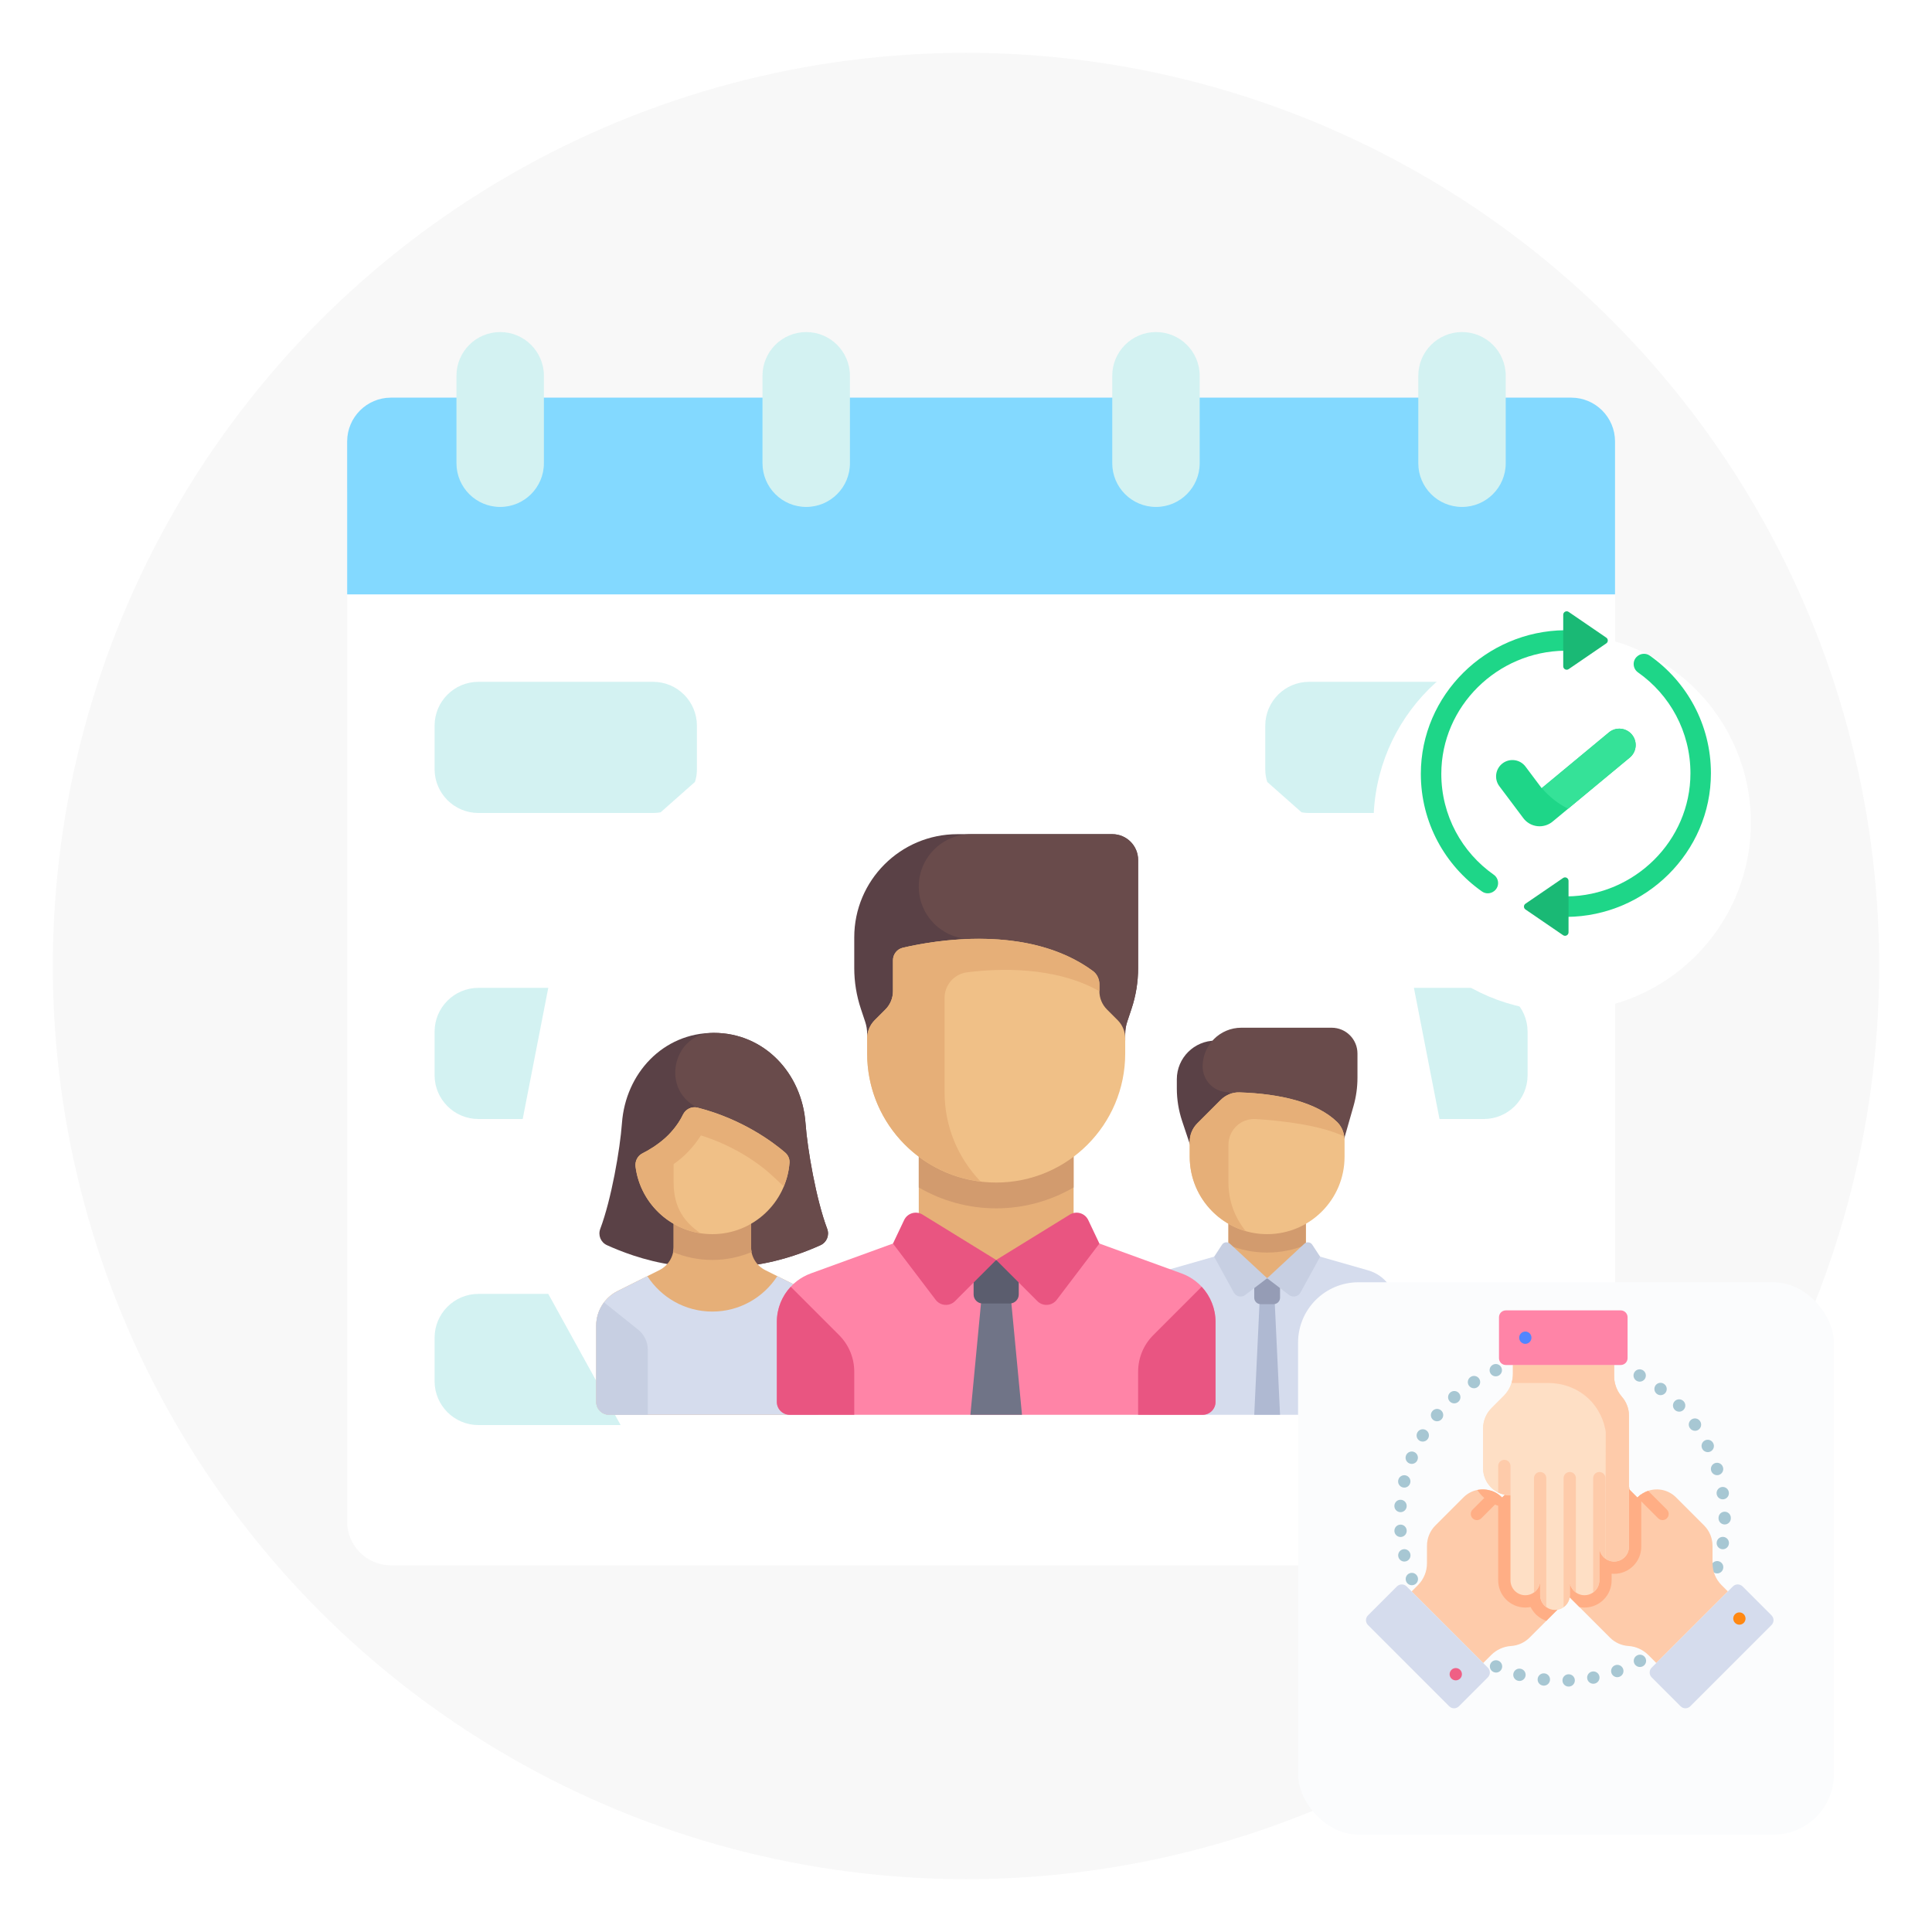 <svg width="256" height="256" viewBox="0 0 256 256" fill="none" xmlns="http://www.w3.org/2000/svg">
<rect width="681" height="385" transform="translate(-211 -50)" fill="white"/>
<circle cx="128" cy="128" r="121" fill="#F8F8F8"/>
<g filter="url(#filter0_d)">
<path d="M208.207 52.69H51.793C48.594 52.69 46 55.283 46 58.483V194.621C46 197.82 48.594 200.414 51.793 200.414H208.207C211.406 200.414 214 197.82 214 194.621V58.483C214 55.283 211.406 52.69 208.207 52.69Z" fill="white"/>
</g>
<path d="M214 58.483V78.759H46V58.483C46.01 55.287 48.598 52.699 51.793 52.69H208.207C211.402 52.699 213.99 55.287 214 58.483Z" fill="#83D9FF"/>
<path d="M92.084 103.611C92.26 103.068 92.348 102.501 92.345 101.931V96.138C92.335 92.942 89.747 90.354 86.552 90.345H63.379C60.184 90.354 57.596 92.942 57.586 96.138V101.931C57.596 105.127 60.184 107.715 63.379 107.724H86.552C86.882 107.725 87.212 107.696 87.537 107.637L92.084 103.611Z" fill="#D3F2F2"/>
<path d="M172.463 107.637C172.788 107.696 173.118 107.725 173.448 107.724H196.621C199.816 107.715 202.404 105.127 202.414 101.931V96.138C202.404 92.942 199.816 90.354 196.621 90.345H173.448C170.253 90.354 167.665 92.942 167.655 96.138V101.931C167.652 102.501 167.74 103.068 167.916 103.611L172.463 107.637Z" fill="#D3F2F2"/>
<path d="M69.259 148.276H63.379C60.184 148.266 57.596 145.678 57.586 142.483V136.69C57.596 133.494 60.184 130.906 63.379 130.897H72.648L69.259 148.276Z" fill="#D3F2F2"/>
<path d="M190.741 148.276H196.621C199.816 148.266 202.404 145.678 202.414 142.483V136.69C202.404 133.494 199.816 130.906 196.621 130.897H187.352L190.741 148.276Z" fill="#D3F2F2"/>
<path d="M72.648 171.448H63.379C60.184 171.458 57.596 174.046 57.586 177.241V183.034C57.596 186.23 60.184 188.818 63.379 188.828H82.236L72.648 171.448Z" fill="#D3F2F2"/>
<path d="M187.352 171.448H196.621C199.816 171.458 202.404 174.046 202.414 177.241V183.034C202.404 186.23 199.816 188.818 196.621 188.828H177.764L187.352 171.448Z" fill="#D0DFDF"/>
<path d="M72.069 49.793C72.069 46.594 69.475 44 66.276 44C63.076 44 60.483 46.594 60.483 49.793V61.379C60.483 64.579 63.076 67.172 66.276 67.172C69.475 67.172 72.069 64.579 72.069 61.379V49.793Z" fill="#D3F2F2"/>
<path d="M112.621 49.793C112.621 46.594 110.027 44 106.828 44C103.628 44 101.034 46.594 101.034 49.793V61.379C101.034 64.579 103.628 67.172 106.828 67.172C110.027 67.172 112.621 64.579 112.621 61.379V49.793Z" fill="#D3F2F2"/>
<path d="M158.965 49.793C158.965 46.594 156.372 44 153.172 44C149.973 44 147.379 46.594 147.379 49.793V61.379C147.379 64.579 149.973 67.172 153.172 67.172C156.372 67.172 158.965 64.579 158.965 61.379V49.793Z" fill="#D3F2F2"/>
<path d="M199.517 49.793C199.517 46.594 196.924 44 193.724 44C190.525 44 187.931 46.594 187.931 49.793V61.379C187.931 64.579 190.525 67.172 193.724 67.172C196.924 67.172 199.517 64.579 199.517 61.379V49.793Z" fill="#D3F2F2"/>
<path d="M155.935 143.016V144.216C155.935 145.686 156.173 147.146 156.637 148.541L159.355 156.693H164.484V137.887H161.064C158.232 137.887 155.935 140.183 155.935 143.016Z" fill="#5A4146"/>
<path d="M179.345 146.568L176.452 156.693L162.774 144.726C160.886 144.726 159.355 143.195 159.355 141.307C159.355 138.474 161.651 136.178 164.484 136.178H176.452C178.34 136.178 179.871 137.709 179.871 139.597V142.81C179.871 144.081 179.694 145.345 179.345 146.568Z" fill="#694B4B"/>
<path d="M173.031 161.824H162.773V169.39H173.031V161.824Z" fill="#E6AF78"/>
<path d="M162.774 164.963C164.36 165.607 166.089 165.97 167.903 165.97C169.717 165.97 171.447 165.607 173.032 164.963V161.822H162.774V164.963Z" fill="#D29B6E"/>
<path d="M181.28 168.327L173.032 165.97L167.903 169.374L162.774 165.97L154.526 168.327C152.324 168.956 150.807 170.968 150.807 173.258V185.758C150.807 186.702 151.572 187.468 152.516 187.468H183.29C184.235 187.468 185 186.702 185 185.758V173.258C185 170.968 183.482 168.956 181.28 168.327Z" fill="#D5DCED"/>
<path d="M169.613 187.467H166.193L167.048 169.389H168.758L169.613 187.467Z" fill="#AFB9D2"/>
<path d="M167.903 163.532C162.238 163.532 157.645 158.939 157.645 153.274V151.271C157.645 150.364 158.005 149.495 158.647 148.853L161.747 145.753C162.403 145.096 163.301 144.719 164.229 144.748C169.694 144.921 174.532 146.091 177.176 148.674C177.823 149.306 178.161 150.191 178.161 151.096V153.274C178.161 158.94 173.569 163.532 167.903 163.532Z" fill="#F0C087"/>
<path d="M162.774 151.695C162.774 149.723 164.43 148.155 166.399 148.281C169.85 148.501 174.972 149.078 178.114 150.589C178.011 149.868 177.701 149.187 177.176 148.674C174.532 146.091 169.694 144.92 164.229 144.748L164.229 144.748V144.748C163.301 144.719 162.403 145.096 161.747 145.753L158.647 148.853C158.005 149.494 157.645 150.364 157.645 151.271V153.274C157.645 157.952 160.78 161.891 165.061 163.124C163.636 161.366 162.774 159.134 162.774 156.693L162.774 151.695Z" fill="#E6AF78"/>
<path d="M178.161 178.353C178.161 176.992 178.702 175.688 179.664 174.726L184.064 170.325C184.653 171.166 185 172.178 185 173.258V185.758C185 186.702 184.235 187.468 183.29 187.468H178.161V178.353Z" fill="#C7CFE2"/>
<path d="M168.758 172.809H167.048C166.576 172.809 166.193 172.426 166.193 171.954V169.389H169.613V171.954C169.613 172.426 169.23 172.809 168.758 172.809Z" fill="#959CB5"/>
<path d="M167.903 169.374L165.005 171.587C164.506 171.968 163.784 171.816 163.483 171.265L160.883 166.517L161.93 164.921C162.162 164.567 162.656 164.507 162.967 164.795L167.903 169.374Z" fill="#C7CFE2"/>
<path d="M167.903 169.374L170.801 171.587C171.3 171.969 172.022 171.816 172.324 171.265L174.923 166.518L173.877 164.922C173.645 164.568 173.15 164.507 172.84 164.795L167.903 169.374Z" fill="#C7CFE2"/>
<path d="M109.604 162.818C108.143 158.947 106.984 152.293 106.734 148.828C106.258 142.235 101.289 136.86 94.573 136.86C87.856 136.86 82.888 142.235 82.411 148.828C82.161 152.292 81.002 158.947 79.541 162.818C79.219 163.672 79.591 164.613 80.431 164.994C81.997 165.703 85.335 167.093 89.361 167.634H99.784C103.791 167.092 107.153 165.701 108.714 164.994C109.554 164.613 109.926 163.672 109.604 162.818Z" fill="#5A4146"/>
<path d="M108.714 164.994C109.554 164.613 109.926 163.672 109.604 162.819C108.143 158.947 106.984 152.293 106.734 148.828C106.258 142.235 101.289 136.861 94.573 136.861C94.556 136.861 94.539 136.861 94.522 136.861C89.368 136.882 87.547 143.91 91.984 146.533C92.25 146.69 92.421 146.766 92.421 146.766L96.307 167.635H99.784C103.791 167.092 107.153 165.701 108.714 164.994Z" fill="#694B4B"/>
<path d="M106.939 171.067L101.406 168.301C100.248 167.722 99.516 166.537 99.516 165.242L99.516 160.113H89.258V165.242C89.258 166.538 88.526 167.721 87.368 168.301L81.835 171.067C80.097 171.936 79 173.712 79 175.654V185.758C79 186.702 79.765 187.467 80.71 187.467H108.064C109.009 187.467 109.774 186.702 109.774 185.758V175.654C109.774 173.712 108.676 171.936 106.939 171.067Z" fill="#E6AF78"/>
<path d="M94.387 166.951C96.228 166.951 97.991 166.572 99.608 165.896C99.566 165.681 99.516 165.467 99.516 165.242L99.516 160.113H89.258V165.242C89.258 165.468 89.209 165.683 89.166 165.9C90.783 166.572 92.546 166.951 94.387 166.951Z" fill="#D29B6E"/>
<path d="M106.939 171.067L102.997 169.096C101.17 171.919 98 173.79 94.387 173.79C90.775 173.79 87.604 171.919 85.777 169.096L81.835 171.067C80.098 171.936 79 173.712 79 175.654V185.758C79 186.702 79.765 187.467 80.71 187.467H108.064C109.009 187.467 109.774 186.702 109.774 185.758V175.654C109.774 173.712 108.676 171.936 106.939 171.067Z" fill="#D5DCED"/>
<path d="M94.387 163.532C89.172 163.532 84.865 159.64 84.214 154.602C84.12 153.872 84.471 153.156 85.128 152.825C85.915 152.428 87.059 151.758 88.154 150.781C89.374 149.693 90.089 148.545 90.493 147.703C90.841 146.977 91.641 146.567 92.421 146.766C98.441 148.301 102.539 151.433 104.026 152.712C104.425 153.055 104.655 153.561 104.614 154.086C104.2 159.372 99.779 163.532 94.387 163.532Z" fill="#F0C087"/>
<path d="M104.026 152.711C102.539 151.433 98.44 148.301 92.421 146.766C91.641 146.567 90.841 146.977 90.493 147.703C90.187 148.341 89.681 149.153 88.931 149.983C88.931 149.985 88.93 149.987 88.93 149.989C88.697 150.253 88.449 150.518 88.154 150.781C87.059 151.758 85.915 152.428 85.128 152.825C84.471 153.156 84.12 153.872 84.214 154.602C84.799 159.127 88.34 162.728 92.832 163.415C90.785 162.023 89.258 160.108 89.258 156.694V154.256C89.647 153.969 90.038 153.683 90.431 153.332C91.381 152.484 92.21 151.504 92.876 150.448C97.481 151.885 100.603 154.278 101.786 155.296C102.11 155.58 102.914 156.321 103.855 157.204C104.26 156.23 104.528 155.185 104.613 154.086C104.655 153.561 104.425 153.055 104.026 152.711Z" fill="#E6AF78"/>
<path d="M80.042 172.572C79.384 173.446 79 174.519 79 175.654V185.758C79 186.702 79.765 187.467 80.71 187.467H85.839V178.853C85.839 177.814 85.366 176.832 84.555 176.183L80.042 172.572Z" fill="#C7CFE2"/>
<path d="M156.563 168.734L142.258 163.532L132 166.951L121.742 163.532L107.437 168.734C104.735 169.717 102.935 172.285 102.935 175.161V185.758C102.935 186.702 103.701 187.468 104.645 187.468H159.355C160.299 187.468 161.064 186.702 161.064 185.758V175.161C161.064 172.285 159.266 169.717 156.563 168.734Z" fill="#FF84A7"/>
<path d="M130.209 170.371L128.581 187.467H135.419L133.791 170.371H130.209Z" fill="#707487"/>
<path d="M133.795 172.72H130.205C129.544 172.72 129.008 172.184 129.008 171.523V166.951H134.992V171.523C134.992 172.184 134.456 172.72 133.795 172.72Z" fill="#5B5D6E"/>
<path d="M159.224 170.501C160.379 171.74 161.064 173.391 161.064 175.161V185.758C161.064 186.702 160.299 187.467 159.355 187.467H150.807V181.752C150.807 179.938 151.527 178.198 152.81 176.916L159.224 170.501Z" fill="#E95582"/>
<path d="M150.807 128.274V113.951C150.807 112.063 149.276 110.532 147.387 110.532H126.871C119.317 110.532 113.193 116.656 113.193 124.21V128.274C113.193 130.112 113.49 131.937 114.071 133.68L114.64 135.388C114.814 135.911 114.903 136.458 114.903 137.01V137.887H149.097V137.01C149.097 136.458 149.185 135.911 149.36 135.388L149.929 133.68C150.51 131.937 150.807 130.111 150.807 128.274Z" fill="#5A4146"/>
<path d="M121.742 117.478C121.742 121.314 124.852 124.423 128.687 124.423H129.649L130.113 137.887H149.097V137.009C149.097 136.458 149.185 135.91 149.36 135.387L149.929 133.68C150.51 131.937 150.806 130.111 150.806 128.274V113.951C150.806 112.063 149.275 110.532 147.387 110.532H128.687C124.852 110.532 121.742 113.642 121.742 117.478Z" fill="#694B4B"/>
<path d="M142.258 151.565H121.742V166.952H142.258V151.565Z" fill="#E6AF78"/>
<path d="M121.742 157.345C124.762 159.095 128.259 160.113 132 160.113C135.741 160.113 139.238 159.095 142.258 157.345V151.564H121.742L121.742 157.345Z" fill="#D29B6E"/>
<path d="M132 166.951L126.547 172.404C125.814 173.137 124.603 173.055 123.977 172.229L118.323 164.779L119.802 161.663C120.238 160.743 121.376 160.406 122.243 160.94L132 166.951Z" fill="#E95581"/>
<path d="M132 166.951L137.453 172.404C138.186 173.137 139.397 173.055 140.023 172.229L145.677 164.779L144.198 161.663C143.762 160.743 142.624 160.406 141.757 160.94L132 166.951Z" fill="#E95581"/>
<path d="M132 156.693C122.558 156.693 114.903 149.039 114.903 139.597V137.594C114.903 136.687 115.263 135.817 115.905 135.176L117.321 133.759C117.962 133.118 118.322 132.248 118.322 131.341V127.243C118.322 126.451 118.854 125.764 119.624 125.582C123.668 124.627 136.251 122.364 144.814 128.662C145.37 129.071 145.677 129.743 145.677 130.433V131.341C145.677 132.248 146.037 133.118 146.678 133.759L148.095 135.176C148.736 135.817 149.096 136.687 149.096 137.594V139.597C149.097 149.039 141.442 156.693 132 156.693Z" fill="#F0C087"/>
<path d="M144.814 128.662C138.791 124.233 130.791 124.041 125.161 124.648C122.786 124.903 120.824 125.299 119.625 125.582C118.854 125.764 118.323 126.452 118.323 127.243V131.341C118.323 132.248 117.962 133.118 117.321 133.76L115.905 135.176C115.263 135.817 114.903 136.687 114.903 137.594V139.597C114.903 148.339 121.468 155.535 129.934 156.557C126.984 153.485 125.161 149.322 125.161 144.726V132.229C125.161 130.497 126.449 129.049 128.168 128.833C132.271 128.319 139.786 128.009 145.677 131.342V130.433C145.678 129.743 145.369 129.071 144.814 128.662Z" fill="#E6AF78"/>
<path d="M104.776 170.501C103.621 171.74 102.935 173.391 102.935 175.161V185.758C102.935 186.702 103.701 187.467 104.645 187.467H113.193V181.752C113.193 179.938 112.473 178.198 111.19 176.916L104.776 170.501Z" fill="#E95581"/>
<g filter="url(#filter1_d)">
<circle cx="207" cy="102" r="25" fill="white"/>
</g>
<path d="M190.981 102.541C190.981 108.065 193.726 112.948 197.925 115.901C198.666 116.422 198.705 117.503 197.994 118.063L197.974 118.078C197.51 118.444 196.859 118.468 196.375 118.129C191.472 114.685 188.268 108.987 188.268 102.541C188.268 92.085 196.922 83.597 207.357 83.508V86.222C198.42 86.311 190.981 93.583 190.981 102.541Z" fill="#1ED688"/>
<path d="M207.855 81.081L212.842 84.492C213.109 84.675 213.109 85.069 212.842 85.251L207.855 88.662C207.55 88.871 207.135 88.652 207.135 88.283V81.461C207.135 81.091 207.55 80.872 207.855 81.081Z" fill="#1AB975"/>
<path d="M223.993 102.459C223.993 96.935 221.248 92.052 217.048 89.099C216.308 88.578 216.269 87.497 216.98 86.937L217 86.922C217.464 86.556 218.115 86.532 218.598 86.871C223.502 90.315 226.706 96.013 226.706 102.459C226.706 112.915 218.066 121.403 207.631 121.492V118.778C216.568 118.689 223.993 111.417 223.993 102.459Z" fill="#1ED688"/>
<path d="M207.119 123.919L202.132 120.508C201.865 120.325 201.865 119.931 202.132 119.749L207.119 116.338C207.424 116.129 207.839 116.348 207.839 116.717V123.539C207.839 123.909 207.424 124.128 207.119 123.919Z" fill="#1AB975"/>
<path d="M215.951 100.385L207.783 107.159L205.724 108.867C205.239 109.269 204.625 109.487 204 109.487C203.896 109.487 203.792 109.481 203.687 109.469C202.958 109.383 202.288 108.997 201.848 108.409L198.671 104.175C197.954 103.219 198.148 101.862 199.105 101.143C200.062 100.426 201.42 100.62 202.137 101.576L204.281 104.436L204.299 104.421L213.187 97.05C214.108 96.287 215.473 96.415 216.236 97.336C217 98.257 216.872 99.622 215.951 100.385Z" fill="#1ED688"/>
<path d="M215.951 100.385L207.783 107.159C206.447 106.492 205.272 105.57 204.299 104.421L213.187 97.05C214.108 96.287 215.473 96.415 216.236 97.336C217 98.257 216.872 99.622 215.951 100.385Z" fill="#35E298"/>
<g filter="url(#filter2_d)">
<rect x="172" y="162.908" width="71" height="73.185" rx="8" fill="#FBFCFD"/>
</g>
<path d="M207.849 223.479C207.41 223.479 207.047 223.129 207.035 222.687C207.022 222.237 207.376 221.863 207.826 221.85C208.277 221.829 208.655 222.178 208.675 222.628C208.695 223.077 208.346 223.458 207.896 223.478L207.873 223.479C207.865 223.479 207.857 223.479 207.849 223.479ZM204.572 223.356C204.54 223.356 204.508 223.355 204.476 223.351L204.474 223.351C204.026 223.306 203.702 222.907 203.747 222.459C203.792 222.011 204.194 221.685 204.641 221.729L204.666 221.732C205.113 221.785 205.433 222.19 205.38 222.637C205.332 223.052 204.98 223.356 204.572 223.356ZM211.119 223.105C210.737 223.105 210.397 222.836 210.32 222.448C210.233 222.006 210.521 221.577 210.962 221.491L210.977 221.488C211.419 221.403 211.846 221.693 211.931 222.135C212.015 222.577 211.726 223.004 211.284 223.089L211.277 223.09C211.224 223.1 211.171 223.105 211.119 223.105ZM201.339 222.736C201.268 222.736 201.196 222.726 201.124 222.707L201.119 222.705C200.685 222.59 200.425 222.144 200.541 221.709C200.656 221.274 201.102 221.015 201.536 221.13L201.553 221.134C201.987 221.253 202.243 221.701 202.125 222.135C202.026 222.497 201.697 222.736 201.339 222.736ZM214.294 222.235C213.961 222.235 213.649 222.029 213.528 221.698C213.374 221.275 213.593 220.807 214.015 220.654L214.029 220.649C214.452 220.497 214.919 220.717 215.071 221.14C215.224 221.564 215.003 222.031 214.58 222.183L214.573 222.186C214.481 222.219 214.387 222.235 214.294 222.235ZM198.235 221.624C198.124 221.624 198.011 221.601 197.903 221.552L197.891 221.547C197.482 221.361 197.3 220.878 197.486 220.468C197.671 220.058 198.154 219.877 198.564 220.063C198.975 220.248 199.161 220.732 198.976 221.143C198.84 221.445 198.545 221.624 198.235 221.624ZM217.296 220.888C217.004 220.888 216.723 220.731 216.576 220.456C216.364 220.059 216.515 219.565 216.912 219.354C217.306 219.137 217.802 219.281 218.019 219.675C218.235 220.069 218.092 220.565 217.697 220.781L217.679 220.792C217.556 220.857 217.425 220.888 217.296 220.888ZM224.697 213.603L224.703 213.607L224.617 213.545L224.697 213.603ZM187.08 210.051C186.758 210.051 186.453 209.859 186.324 209.542L186.322 209.537C186.15 209.121 186.348 208.644 186.764 208.473C187.18 208.301 187.657 208.499 187.828 208.915L187.834 208.929C188.004 209.346 187.803 209.821 187.386 209.991C187.286 210.031 187.181 210.051 187.08 210.051ZM227.53 208.487C227.445 208.487 227.358 208.473 227.272 208.445C226.848 208.304 226.618 207.847 226.754 207.422C226.887 206.994 227.341 206.752 227.77 206.883C228.201 207.014 228.444 207.467 228.313 207.897L228.303 207.93C228.189 208.271 227.871 208.487 227.53 208.487ZM186.083 206.914C185.714 206.914 185.38 206.662 185.291 206.288L185.288 206.277C185.184 205.839 185.454 205.4 185.892 205.295C186.33 205.19 186.769 205.461 186.874 205.898L186.876 205.909C186.981 206.347 186.711 206.786 186.273 206.891C186.209 206.906 186.146 206.914 186.083 206.914ZM228.28 205.282C228.233 205.282 228.185 205.278 228.137 205.269C227.697 205.191 227.402 204.774 227.475 204.334C227.543 203.891 227.956 203.586 228.4 203.651C228.844 203.717 229.152 204.129 229.087 204.574L229.081 204.608C229.012 205.003 228.668 205.282 228.28 205.282ZM185.58 203.659C185.162 203.659 184.806 203.34 184.769 202.916L184.767 202.882C184.74 202.433 185.083 202.048 185.533 202.021C185.978 201.994 186.362 202.333 186.393 202.778C186.429 203.224 186.098 203.618 185.651 203.656C185.627 203.658 185.604 203.659 185.58 203.659ZM228.529 201.999C228.079 201.999 227.714 201.635 227.714 201.184V201.174C227.714 201.168 227.714 201.162 227.714 201.157C227.714 201.15 227.714 201.142 227.714 201.135V201.125C227.714 200.674 228.079 200.309 228.529 200.309C228.979 200.309 229.344 200.674 229.344 201.125V201.135C229.344 201.141 229.344 201.147 229.344 201.152C229.344 201.159 229.344 201.166 229.344 201.174V201.184C229.344 201.635 228.98 201.999 228.529 201.999ZM185.578 200.369C185.555 200.369 185.531 200.368 185.507 200.365C185.059 200.327 184.727 199.933 184.765 199.485C184.796 199.041 185.177 198.701 185.626 198.729C186.075 198.756 186.418 199.141 186.392 199.591L186.389 199.624C186.352 200.049 185.996 200.369 185.578 200.369ZM228.273 198.669C227.885 198.669 227.542 198.391 227.472 197.995L227.466 197.962C227.401 197.516 227.709 197.102 228.154 197.037C228.597 196.971 229.012 197.278 229.078 197.722C229.151 198.161 228.856 198.578 228.416 198.656C228.368 198.665 228.32 198.669 228.273 198.669ZM228.41 197.823L228.273 197.843L228.41 197.823ZM186.072 197.115C186.01 197.115 185.946 197.107 185.882 197.092C185.445 196.988 185.175 196.549 185.278 196.112C185.375 195.677 185.804 195.4 186.241 195.491C186.681 195.584 186.964 196.015 186.872 196.456L186.864 196.489C186.775 196.863 186.441 197.115 186.072 197.115ZM227.526 195.469C227.183 195.469 226.863 195.249 226.749 194.907L226.74 194.879C226.607 194.448 226.848 193.992 227.279 193.86C227.709 193.728 228.165 193.969 228.297 194.399L228.298 194.401C228.44 194.828 228.208 195.285 227.781 195.427C227.697 195.455 227.611 195.469 227.526 195.469ZM187.06 193.973C186.958 193.973 186.854 193.953 186.754 193.912C186.337 193.743 186.136 193.268 186.306 192.851L186.31 192.841C186.479 192.424 186.954 192.223 187.371 192.392C187.788 192.562 187.989 193.037 187.82 193.454L187.816 193.464C187.687 193.781 187.382 193.973 187.06 193.973ZM226.29 192.416C225.993 192.416 225.706 192.253 225.561 191.972L225.549 191.949C225.35 191.544 225.517 191.056 225.921 190.858C226.325 190.659 226.813 190.825 227.012 191.229L227.012 191.231C227.219 191.63 227.061 192.119 226.661 192.326C226.542 192.387 226.415 192.416 226.29 192.416ZM188.52 191.02C188.375 191.02 188.228 190.982 188.096 190.901C187.713 190.667 187.591 190.168 187.823 189.784C188.047 189.4 188.54 189.267 188.928 189.487C189.319 189.709 189.457 190.206 189.235 190.598C189.229 190.608 189.222 190.619 189.216 190.63C189.063 190.882 188.794 191.02 188.52 191.02ZM224.598 189.589C224.337 189.589 224.08 189.464 223.923 189.232C223.661 188.866 223.748 188.36 224.115 188.099C224.481 187.837 224.992 187.925 225.254 188.292L225.271 188.316C225.524 188.689 225.427 189.196 225.055 189.449C224.915 189.544 224.756 189.589 224.598 189.589ZM190.413 188.326C190.229 188.326 190.045 188.265 189.893 188.138C189.547 187.851 189.499 187.337 189.786 186.991L189.793 186.982C190.081 186.636 190.594 186.589 190.941 186.876C191.287 187.163 191.335 187.677 191.048 188.024L191.041 188.032C190.879 188.226 190.647 188.326 190.413 188.326ZM222.498 187.054C222.284 187.054 222.07 186.97 221.91 186.803C221.595 186.482 221.6 185.965 221.921 185.65C222.242 185.335 222.758 185.339 223.073 185.661L223.086 185.674C223.398 185.999 223.387 186.515 223.063 186.827C222.904 186.979 222.701 187.054 222.498 187.054ZM192.694 185.952C192.468 185.952 192.244 185.859 192.083 185.677C191.785 185.34 191.816 184.825 192.153 184.527L192.157 184.524C192.492 184.224 193.007 184.251 193.307 184.586C193.607 184.921 193.581 185.435 193.247 185.735L193.234 185.747C193.078 185.885 192.885 185.952 192.694 185.952ZM220.037 184.866C219.87 184.866 219.702 184.815 219.557 184.709L219.529 184.688C219.174 184.411 219.11 183.9 219.386 183.544C219.662 183.189 220.173 183.125 220.528 183.4C220.884 183.667 220.959 184.172 220.696 184.532C220.536 184.751 220.288 184.866 220.037 184.866ZM220.111 183.94L220.029 184.045L220.111 183.94ZM195.307 183.951C195.038 183.951 194.775 183.818 194.62 183.574C194.378 183.195 194.489 182.693 194.867 182.45C195.238 182.205 195.74 182.303 195.99 182.673C196.243 183.045 196.146 183.552 195.773 183.804L195.745 183.823C195.609 183.91 195.458 183.951 195.307 183.951ZM217.271 183.077C217.142 183.077 217.012 183.047 216.89 182.982L216.871 182.971C216.477 182.755 216.333 182.259 216.55 181.865C216.766 181.47 217.262 181.327 217.656 181.543L217.659 181.545C218.052 181.759 218.201 182.253 217.988 182.648C217.841 182.921 217.561 183.077 217.271 183.077ZM198.195 182.372C197.884 182.372 197.587 182.194 197.451 181.893C197.266 181.483 197.448 181 197.858 180.815L197.877 180.807C198.289 180.626 198.769 180.814 198.95 181.227C199.13 181.639 198.942 182.119 198.53 182.3C198.421 182.349 198.307 182.372 198.195 182.372Z" fill="#A7C7D3"/>
<path d="M213.328 216.994L201.059 204.724C200.29 203.956 200.289 202.711 201.057 201.944C201.36 201.641 201.739 201.457 202.133 201.395C202.734 201.298 203.372 201.481 203.837 201.946L200.678 198.787C200.294 198.403 200.101 197.899 200.101 197.397C200.101 197.292 200.109 197.187 200.126 197.083C200.189 196.688 200.372 196.31 200.676 196.006C200.976 195.706 201.348 195.524 201.737 195.459C202.267 195.371 202.825 195.5 203.269 195.846L202.067 194.644C201.683 194.26 201.49 193.755 201.49 193.252C201.489 193.146 201.498 193.038 201.516 192.933C201.579 192.541 201.762 192.165 202.064 191.863C202.367 191.559 202.746 191.375 203.142 191.313C203.743 191.216 204.381 191.4 204.846 191.865L206.223 193.242C205.759 192.778 205.574 192.138 205.671 191.538C205.733 191.144 205.916 190.765 206.221 190.461C206.987 189.695 208.233 189.695 209.001 190.464L216.975 198.437L216.997 198.406C217.401 198.001 217.877 197.714 218.385 197.543C219.639 197.12 221.082 197.409 222.083 198.41L225.8 202.128C226.515 202.842 226.916 203.81 226.918 204.819L226.92 207.146C226.92 208.232 227.353 209.275 228.123 210.045L228.952 210.874L219.469 220.357L218.41 219.297C217.705 218.593 216.768 218.168 215.775 218.103C214.852 218.043 213.983 217.648 213.328 216.994Z" fill="#FECBAA"/>
<path d="M218.853 220.973L229.617 210.209C229.971 209.854 230.546 209.854 230.901 210.209L234.734 214.042C235.089 214.397 235.089 214.972 234.734 215.326L223.971 226.09C223.616 226.445 223.041 226.445 222.686 226.09L218.853 222.257C218.499 221.902 218.499 221.327 218.853 220.973Z" fill="#D5DCED"/>
<path d="M229.903 215.04C230.221 215.359 230.737 215.359 231.054 215.042C231.372 214.724 231.372 214.208 231.054 213.89C230.735 213.572 230.22 213.571 229.902 213.889C229.584 214.207 229.585 214.722 229.903 215.04Z" fill="#FF8812"/>
<path d="M219.72 201.182L216.975 198.437L216.997 198.406C217.401 198.001 217.877 197.714 218.385 197.543L220.872 200.03C221.191 200.348 221.191 200.864 220.872 201.182C220.554 201.501 220.038 201.5 219.72 201.182Z" fill="#FFAE85"/>
<path d="M202.672 216.995L214.941 204.726C215.71 203.956 215.711 202.713 214.944 201.945C214.64 201.641 214.261 201.458 213.867 201.395C213.266 201.299 212.628 201.482 212.163 201.947L215.322 198.788C215.706 198.404 215.899 197.901 215.899 197.398C215.899 197.294 215.891 197.188 215.874 197.084C215.811 196.689 215.628 196.311 215.324 196.007C215.024 195.707 214.652 195.525 214.263 195.46C213.733 195.372 213.175 195.501 212.731 195.848L213.933 194.645C214.317 194.261 214.51 193.756 214.51 193.254C214.511 193.147 214.502 193.039 214.484 192.934C214.421 192.542 214.238 192.166 213.936 191.864C213.633 191.56 213.254 191.377 212.858 191.314C212.257 191.218 211.619 191.401 211.154 191.866L209.777 193.243C210.241 192.779 210.426 192.14 210.329 191.539C210.267 191.145 210.084 190.767 209.779 190.462C209.013 189.695 207.767 189.696 206.999 190.465L199.025 198.438L199.003 198.407C198.599 198.003 198.123 197.716 197.615 197.544C196.361 197.121 194.918 197.41 193.917 198.411L190.2 202.129C189.485 202.843 189.084 203.811 189.082 204.821L189.08 207.146C189.079 208.234 188.647 209.276 187.877 210.046L187.048 210.875L196.531 220.358L197.59 219.298C198.295 218.594 199.232 218.169 200.225 218.104C201.148 218.044 202.017 217.65 202.672 216.995Z" fill="#FECBAA"/>
<path d="M197.147 220.973L186.383 210.21C186.029 209.856 185.454 209.856 185.099 210.21L181.266 214.043C180.911 214.398 180.911 214.973 181.266 215.328L192.029 226.091C192.384 226.446 192.959 226.446 193.314 226.091L197.147 222.258C197.502 221.903 197.502 221.328 197.147 220.973Z" fill="#D5DCED"/>
<path d="M193.473 222.417C193.792 222.099 193.792 221.583 193.475 221.266C193.157 220.947 192.641 220.948 192.323 221.266C192.005 221.584 192.004 222.1 192.322 222.418C192.64 222.736 193.155 222.735 193.473 222.417Z" fill="#EF6085"/>
<path d="M196.28 201.184L199.025 198.438L199.003 198.407C198.599 198.003 198.123 197.716 197.615 197.544L195.127 200.031C194.809 200.349 194.809 200.866 195.127 201.184C195.446 201.503 195.962 201.502 196.28 201.184Z" fill="#FFAE85"/>
<path d="M215.847 187.59V204.942C215.847 206.029 214.968 206.909 213.883 206.909C213.453 206.909 213.056 206.771 212.733 206.537C212.24 206.18 211.918 205.599 211.918 204.942V209.41C211.918 209.953 211.698 210.445 211.343 210.8C211.269 210.874 211.189 210.943 211.103 211.005C210.779 211.239 210.383 211.377 209.954 211.377C209.529 211.377 209.136 211.243 208.816 211.014C208.379 210.702 208.076 210.216 208.007 209.656V211.357C208.007 211.9 207.786 212.393 207.431 212.749C207.356 212.825 207.273 212.894 207.186 212.956C206.865 213.189 206.469 213.326 206.042 213.326C205.613 213.326 205.215 213.188 204.891 212.952C204.398 212.596 204.076 212.014 204.076 211.357V209.41C204.076 210.066 203.755 210.648 203.261 211.005C202.939 211.239 202.542 211.377 202.112 211.377C201.027 211.377 200.147 210.496 200.147 209.41V198.133L200.109 198.14C199.538 198.14 198.998 198.006 198.517 197.768C197.332 197.18 196.516 195.956 196.516 194.541V189.283C196.516 188.273 196.917 187.305 197.629 186.589L199.272 184.944C200.041 184.174 200.472 183.131 200.472 182.042V180.87H213.882V182.368C213.882 183.364 214.245 184.327 214.902 185.076C215.511 185.771 215.847 186.664 215.847 187.59Z" fill="#FEDFC5"/>
<path d="M214.944 201.945C214.64 201.641 214.261 201.458 213.867 201.395C213.266 201.299 212.628 201.482 212.163 201.947L215.322 198.788C215.706 198.404 215.899 197.901 215.899 197.398C215.899 197.294 215.891 197.188 215.874 197.084C215.811 196.689 215.628 196.311 215.325 196.007C215.024 195.707 214.652 195.525 214.263 195.46C213.734 195.372 213.176 195.501 212.731 195.848L213.933 194.645C214.317 194.261 214.51 193.756 214.51 193.254C214.511 193.147 214.502 193.039 214.484 192.934C214.421 192.542 214.238 192.166 213.936 191.864C213.633 191.56 213.254 191.377 212.859 191.314C212.258 191.218 211.619 191.401 211.154 191.866L209.777 193.243C210.241 192.779 210.426 192.14 210.329 191.539C210.267 191.145 210.084 190.767 209.78 190.462C209.013 189.695 207.767 189.696 206.999 190.465L199.025 198.438L199.003 198.407C198.599 198.003 198.123 197.716 197.615 197.544C197.013 197.341 196.368 197.304 195.749 197.429C196.248 198.182 196.945 198.807 197.794 199.229C198.03 199.345 198.271 199.443 198.518 199.523V209.41C198.518 211.394 200.13 213.007 202.112 213.007C202.35 213.007 202.585 212.984 202.814 212.939C203.07 213.462 203.451 213.922 203.932 214.269C204.23 214.487 204.556 214.653 204.898 214.769L214.941 204.726C215.71 203.956 215.711 202.713 214.944 201.945Z" fill="#FFAE85"/>
<path d="M217.476 204.942V198.002C217.308 198.121 217.147 198.255 216.996 198.406L216.974 198.437L209 190.464C208.232 189.695 206.986 189.695 206.22 190.461C205.915 190.765 205.732 191.144 205.67 191.538C205.573 192.138 205.758 192.778 206.222 193.242L204.845 191.865C204.38 191.4 203.742 191.216 203.141 191.313C202.745 191.375 202.366 191.559 202.063 191.863C201.761 192.165 201.578 192.541 201.515 192.933C201.498 193.038 201.488 193.146 201.489 193.252C201.489 193.755 201.682 194.26 202.066 194.644L203.268 195.846C202.823 195.5 202.266 195.371 201.737 195.459C201.348 195.524 200.975 195.706 200.675 196.006C200.371 196.31 200.188 196.688 200.125 197.083C200.108 197.187 200.1 197.292 200.1 197.397C200.1 197.9 200.293 198.403 200.677 198.787L203.836 201.946C203.372 201.482 202.733 201.298 202.132 201.395C201.738 201.457 201.359 201.641 201.056 201.944C200.288 202.712 200.289 203.956 201.058 204.725L209.278 212.944C209.498 212.986 209.724 213.007 209.953 213.007C210.715 213.007 211.443 212.771 212.056 212.327C212.212 212.214 212.36 212.088 212.495 211.953C213.174 211.274 213.547 210.371 213.547 209.41V208.524C213.658 208.534 213.77 208.539 213.882 208.539C215.864 208.539 217.476 206.926 217.476 204.942Z" fill="#FFAE85"/>
<path d="M215.847 187.59V204.942C215.847 206.029 214.968 206.909 213.883 206.909C213.853 206.909 213.822 206.909 213.79 206.907C213.398 206.889 213.034 206.755 212.735 206.538C212.734 206.538 212.734 206.537 212.733 206.537C212.24 206.18 211.918 205.599 211.918 204.942V209.41C211.918 209.953 211.698 210.445 211.343 210.8C211.269 210.874 211.189 210.943 211.103 211.005C210.779 211.239 210.383 211.377 209.954 211.377C209.529 211.377 209.136 211.243 208.816 211.014C208.379 210.702 208.076 210.216 208.007 209.656V211.357C208.007 211.9 207.786 212.393 207.431 212.749C207.356 212.825 207.273 212.894 207.186 212.956C206.865 213.189 206.469 213.326 206.042 213.326C205.613 213.326 205.215 213.188 204.891 212.952C204.398 212.596 204.076 212.014 204.076 211.357V209.41C204.076 210.066 203.755 210.648 203.261 211.005C202.939 211.239 202.542 211.377 202.112 211.377C201.027 211.377 200.147 210.496 200.147 209.41V198.133L200.109 198.14C199.538 198.14 198.998 198.006 198.517 197.768C197.332 197.18 196.516 195.956 196.516 194.541V189.283C196.516 188.273 196.917 187.305 197.629 186.589L199.272 184.944C199.747 184.468 200.094 183.887 200.288 183.255C200.41 182.864 200.472 182.452 200.472 182.042V180.87H213.882V182.368C213.882 182.704 213.919 183.058 214.012 183.382C214.168 184.005 214.473 184.586 214.902 185.076C215.506 185.766 215.847 186.671 215.847 187.59Z" fill="#FEDFC5"/>
<path d="M215.847 187.59V204.942C215.847 206.029 214.968 206.909 213.883 206.909C213.853 206.909 213.822 206.909 213.79 206.907C213.398 206.889 213.034 206.755 212.735 206.538L212.769 189.818C212.769 189.717 212.746 189.557 212.704 189.354C211.954 185.702 208.871 183.255 205.143 183.255H200.288C200.41 182.863 200.472 182.452 200.472 182.042V180.87H213.882V182.368C213.882 182.704 213.919 183.058 214.012 183.382C214.168 184.005 214.473 184.586 214.902 185.076C215.506 185.766 215.847 186.671 215.847 187.59Z" fill="#FECBAA"/>
<path d="M214.754 180.87H199.532C199.031 180.87 198.624 180.464 198.624 179.962V174.541C198.624 174.039 199.031 173.633 199.532 173.633H214.754C215.256 173.633 215.662 174.039 215.662 174.541V179.962C215.662 180.464 215.256 180.87 214.754 180.87Z" fill="#FF84A7"/>
<path d="M202.926 177.252C202.926 176.801 202.562 176.437 202.112 176.437C201.663 176.437 201.299 176.801 201.299 177.252C201.299 177.702 201.663 178.067 202.112 178.067C202.562 178.067 202.926 177.702 202.926 177.252Z" fill="#5186FF"/>
<path d="M212.733 195.861V206.537C212.24 206.18 211.918 205.599 211.918 204.941V209.409C211.918 209.953 211.699 210.445 211.343 210.8C211.27 210.874 211.189 210.943 211.103 211.005V195.861C211.103 195.411 211.469 195.046 211.918 195.046C212.368 195.046 212.733 195.411 212.733 195.861Z" fill="#FECBAA"/>
<path d="M208.816 195.861V211.013C208.379 210.701 208.076 210.216 208.007 209.656V211.357C208.007 211.9 207.786 212.393 207.431 212.749C207.356 212.825 207.273 212.894 207.186 212.956V195.861C207.186 195.411 207.551 195.046 208.001 195.046C208.451 195.046 208.816 195.411 208.816 195.861Z" fill="#FECBAA"/>
<path d="M204.891 195.861V212.952C204.398 212.595 204.076 212.014 204.076 211.357V209.409C204.076 210.066 203.755 210.648 203.261 211.005V195.861C203.261 195.411 203.627 195.046 204.076 195.046C204.527 195.046 204.891 195.411 204.891 195.861Z" fill="#FECBAA"/>
<path d="M200.148 194.251V198.133L200.109 198.139C199.538 198.139 198.998 198.006 198.518 197.768V194.251C198.518 193.801 198.883 193.436 199.333 193.436C199.783 193.436 200.148 193.801 200.148 194.251Z" fill="#FECBAA"/>
<defs>
<filter id="filter0_d" x="34" y="47.69" width="192" height="171.724" filterUnits="userSpaceOnUse" color-interpolation-filters="sRGB">
<feFlood flood-opacity="0" result="BackgroundImageFix"/>
<feColorMatrix in="SourceAlpha" type="matrix" values="0 0 0 0 0 0 0 0 0 0 0 0 0 0 0 0 0 0 127 0"/>
<feOffset dy="7"/>
<feGaussianBlur stdDeviation="6"/>
<feColorMatrix type="matrix" values="0 0 0 0 0 0 0 0 0 0 0 0 0 0 0 0 0 0 0.13 0"/>
<feBlend mode="normal" in2="BackgroundImageFix" result="effect1_dropShadow"/>
<feBlend mode="normal" in="SourceGraphic" in2="effect1_dropShadow" result="shape"/>
</filter>
<filter id="filter1_d" x="170" y="72" width="74" height="74" filterUnits="userSpaceOnUse" color-interpolation-filters="sRGB">
<feFlood flood-opacity="0" result="BackgroundImageFix"/>
<feColorMatrix in="SourceAlpha" type="matrix" values="0 0 0 0 0 0 0 0 0 0 0 0 0 0 0 0 0 0 127 0"/>
<feOffset dy="7"/>
<feGaussianBlur stdDeviation="6"/>
<feColorMatrix type="matrix" values="0 0 0 0 0 0 0 0 0 0 0 0 0 0 0 0 0 0 0.13 0"/>
<feBlend mode="normal" in2="BackgroundImageFix" result="effect1_dropShadow"/>
<feBlend mode="normal" in="SourceGraphic" in2="effect1_dropShadow" result="shape"/>
</filter>
<filter id="filter2_d" x="160" y="157.908" width="95" height="97.185" filterUnits="userSpaceOnUse" color-interpolation-filters="sRGB">
<feFlood flood-opacity="0" result="BackgroundImageFix"/>
<feColorMatrix in="SourceAlpha" type="matrix" values="0 0 0 0 0 0 0 0 0 0 0 0 0 0 0 0 0 0 127 0"/>
<feOffset dy="7"/>
<feGaussianBlur stdDeviation="6"/>
<feColorMatrix type="matrix" values="0 0 0 0 0 0 0 0 0 0 0 0 0 0 0 0 0 0 0.13 0"/>
<feBlend mode="normal" in2="BackgroundImageFix" result="effect1_dropShadow"/>
<feBlend mode="normal" in="SourceGraphic" in2="effect1_dropShadow" result="shape"/>
</filter>
</defs>
</svg>
